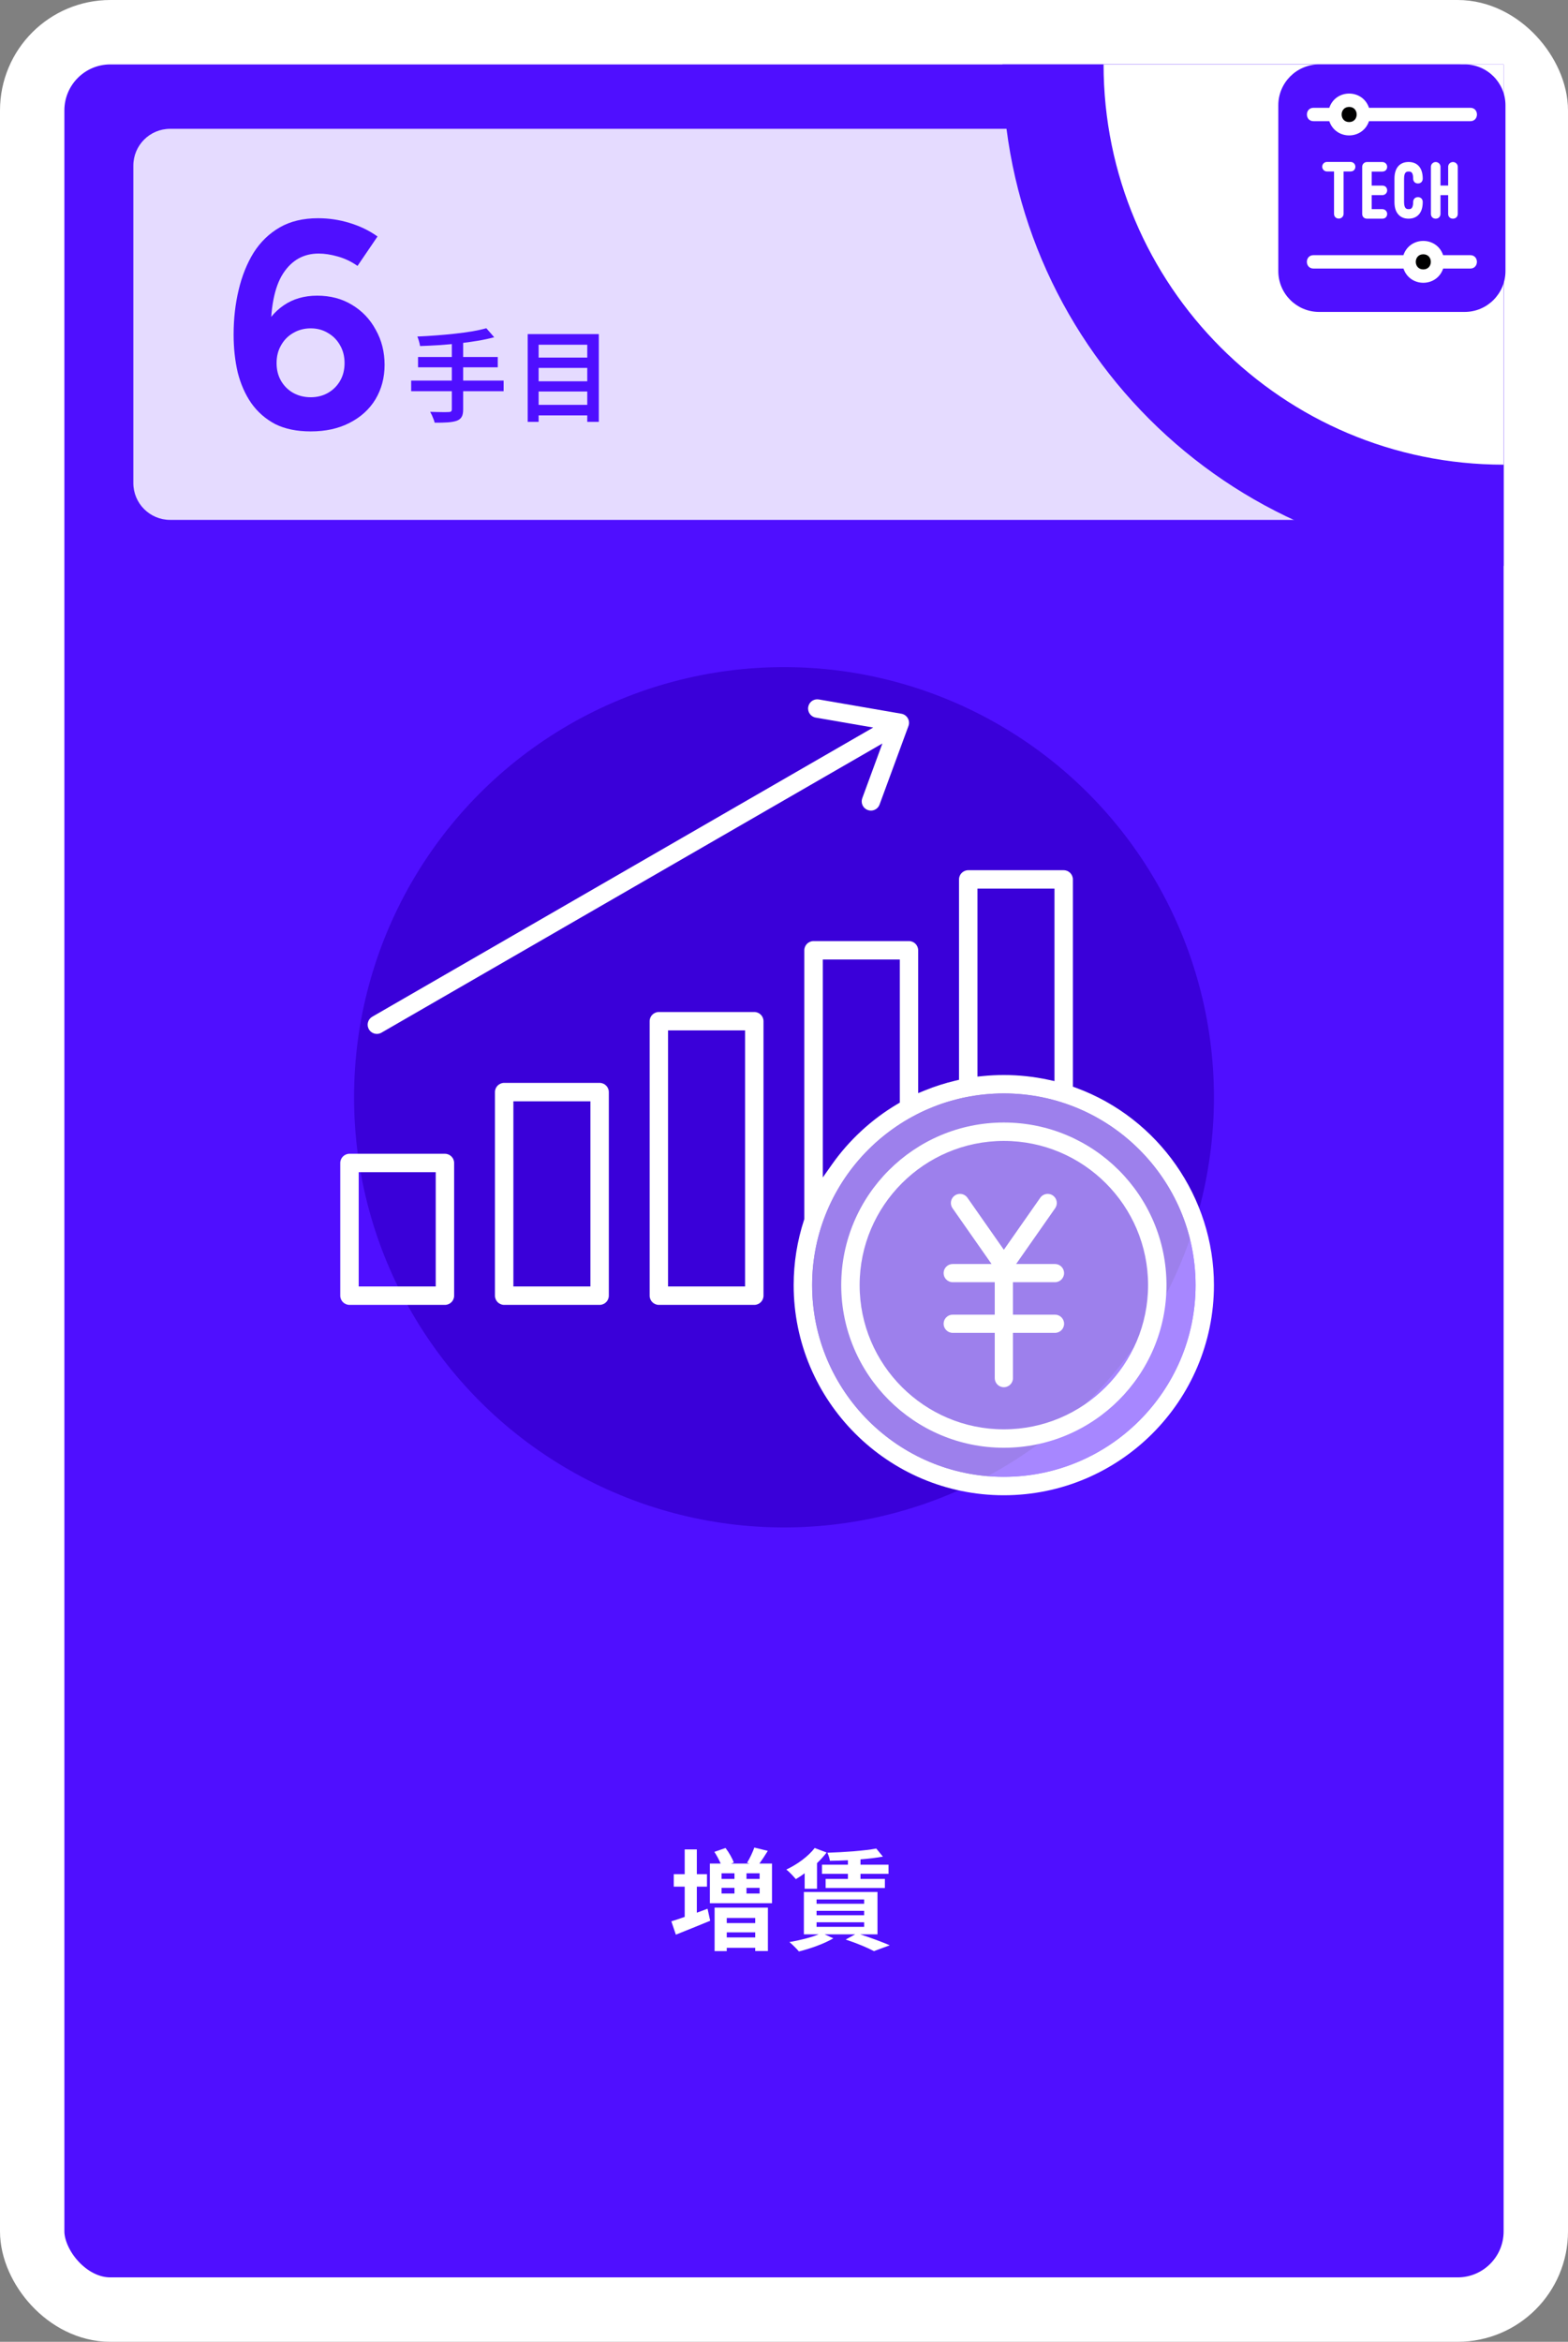 <svg width="341" height="509" viewBox="0 0 341 509" fill="none" xmlns="http://www.w3.org/2000/svg">
<rect x="0" y="0" width="341" height="509" fill="#808080" stroke="none"/>
<rect x="7" y="7" width="327" height="495" rx="17" fill="#4F0FFF" stroke="white" stroke-width="14"/>
<path d="M151.544 410.072V415.736C152.312 415.448 153.104 415.16 153.872 414.872L154.448 417.488C151.904 418.52 149.168 419.648 146.984 420.512L146 417.608C146.816 417.368 147.8 417.032 148.904 416.648V410.072H146.528V407.36H148.904V401.984H151.544V407.36H153.752V410.072H151.544ZM164.24 416.888H158.048V417.992H164.24V416.888ZM158.048 421.112H164.24V420.008H158.048V421.112ZM155.408 424.088V414.632H167V424.064H164.24V423.368H158.048V424.088H155.408ZM165.2 408.392V407.168H162.344V408.392H165.2ZM165.2 411.56V410.336H162.344V411.56H165.2ZM156.92 410.336V411.56H159.728V410.336H156.92ZM159.728 407.168H156.92V408.392H159.728V407.168ZM165.152 405.056H167.888V413.672H154.376V405.056H156.728C156.392 404.264 155.864 403.28 155.36 402.512L157.784 401.672C158.528 402.632 159.272 403.952 159.584 404.84L158.984 405.056H162.992L162.464 404.888C163.04 403.976 163.688 402.584 164.048 401.576L166.976 402.296C166.352 403.304 165.728 404.264 165.152 405.056Z" fill="white"/>
<path d="M184.4 405.296V404.336C183.056 404.408 181.736 404.432 180.488 404.456C180.416 403.976 180.176 403.184 179.936 402.704C183.656 402.584 188 402.272 190.568 401.792L192.008 403.544C190.592 403.808 188.912 404 187.136 404.144V405.296H193.232V407.288H187.136V408.392H192.44V410.36H179.552V408.392H184.4V407.288H178.76V405.296H184.4ZM174.992 410.528V407.168C174.344 407.648 173.696 408.08 173.072 408.44C172.616 407.888 171.632 406.832 171.008 406.352C173.336 405.272 175.76 403.52 177.176 401.672L179.768 402.656C179.168 403.424 178.472 404.216 177.68 404.96V410.528H174.992ZM177.584 417.824V418.808H187.928V417.824H177.584ZM177.584 415.328V416.288H187.928V415.328H177.584ZM177.584 412.856V413.792H187.928V412.856H177.584ZM190.832 420.44H187.064C189.392 421.184 191.936 422.144 193.496 422.816L190.064 424.088C188.72 423.368 186.32 422.36 183.92 421.568L185.984 420.44H179.336L181.232 421.304C179.24 422.48 176.192 423.56 173.744 424.16C173.288 423.608 172.28 422.6 171.68 422.12C173.912 421.736 176.36 421.136 178.04 420.44H174.824V411.224H190.832V420.44Z" fill="white"/>
<circle cx="170.5" cy="238.5" r="93.5" fill="#3A00D9"/>
<path opacity="0.85" d="M29 36C29 31.582 32.582 28 37 28H303C307.418 28 311 31.582 311 36V113H37C32.582 113 29 109.418 29 105V36Z" fill="white"/>
<path d="M218 14C218 74.199 266.801 123 327 123V14H218Z" fill="#4F0FFF"/>
<path d="M67.573 93.768C64.543 93.768 61.962 93.235 59.829 92.168C57.738 91.059 56.01 89.544 54.645 87.624C53.322 85.704 52.341 83.486 51.701 80.968C51.103 78.408 50.805 75.656 50.805 72.712C50.805 69.299 51.167 66.078 51.893 63.048C52.618 59.976 53.706 57.267 55.157 54.92C56.65 52.574 58.549 50.739 60.853 49.416C63.157 48.093 65.93 47.432 69.173 47.432C71.519 47.432 73.802 47.773 76.021 48.456C78.282 49.139 80.309 50.12 82.101 51.4L77.749 57.8C76.426 56.861 74.997 56.179 73.461 55.752C71.967 55.325 70.581 55.112 69.301 55.112C66.015 55.112 63.434 56.563 61.557 59.464C59.679 62.365 58.783 66.952 58.869 73.224L57.141 72.008C58.122 69.662 59.637 67.784 61.685 66.376C63.733 64.968 66.165 64.264 68.981 64.264C71.839 64.264 74.357 64.925 76.533 66.248C78.751 67.571 80.479 69.384 81.717 71.688C82.997 73.95 83.637 76.488 83.637 79.304C83.637 82.078 82.975 84.573 81.653 86.792C80.33 88.968 78.453 90.675 76.021 91.912C73.631 93.15 70.815 93.768 67.573 93.768ZM67.573 86.344C68.981 86.344 70.239 86.024 71.349 85.384C72.458 84.744 73.333 83.87 73.973 82.76C74.613 81.651 74.933 80.371 74.933 78.92C74.933 77.469 74.613 76.189 73.973 75.08C73.333 73.928 72.458 73.032 71.349 72.392C70.239 71.71 68.981 71.368 67.573 71.368C66.165 71.368 64.885 71.71 63.733 72.392C62.623 73.032 61.749 73.928 61.109 75.08C60.469 76.189 60.149 77.469 60.149 78.92C60.149 80.371 60.469 81.651 61.109 82.76C61.749 83.87 62.623 84.744 63.733 85.384C64.885 86.024 66.165 86.344 67.573 86.344Z" fill="#4F0FFF"/>
<path d="M105.763 71.344L107.479 73.302C106.394 73.596 105.191 73.852 103.871 74.072C102.566 74.292 101.202 74.483 99.779 74.644C98.356 74.791 96.927 74.915 95.489 75.018C94.067 75.106 92.688 75.172 91.353 75.216C91.309 74.908 91.228 74.549 91.111 74.138C90.994 73.728 90.876 73.397 90.759 73.148C92.079 73.09 93.436 73.009 94.829 72.906C96.222 72.803 97.587 72.679 98.921 72.532C100.256 72.385 101.503 72.217 102.661 72.026C103.835 71.821 104.869 71.594 105.763 71.344ZM90.913 77.592H108.249V79.836H90.913V77.592ZM89.417 82.718H109.525V85.028H89.417V82.718ZM98.261 74.248H100.725V88.988C100.725 89.722 100.615 90.264 100.395 90.616C100.19 90.983 99.838 91.261 99.339 91.452C98.841 91.628 98.195 91.746 97.403 91.804C96.611 91.863 95.65 91.885 94.521 91.87C94.477 91.635 94.397 91.379 94.279 91.1C94.177 90.822 94.059 90.535 93.927 90.242C93.795 89.963 93.671 89.722 93.553 89.516C94.125 89.531 94.683 89.546 95.225 89.56C95.768 89.575 96.252 89.582 96.677 89.582C97.103 89.567 97.396 89.56 97.557 89.56C97.806 89.56 97.983 89.516 98.085 89.428C98.203 89.34 98.261 89.186 98.261 88.966V74.248Z" fill="#4F0FFF"/>
<path d="M116.433 77.724H128.599V79.968H116.433V77.724ZM116.433 82.872H128.599V85.094H116.433V82.872ZM116.433 87.998H128.599V90.286H116.433V87.998ZM114.761 72.62H130.227V91.694H127.719V74.93H117.137V91.694H114.761V72.62Z" fill="#4F0FFF"/>
<path d="M240 14C240 62.049 278.951 101 327 101V14H240Z" fill="white"/>
<g clip-path="url(#clip0_13046_5587)">
<path d="M218.313 321C195.322 321 176.617 302.307 176.617 279.331C176.617 256.355 195.322 237.662 218.313 237.662C241.304 237.662 260.009 256.355 260.009 279.331C260.009 302.307 241.304 321 218.313 321Z" fill="white" fill-opacity="0.5"/>
<path d="M96.758 250.778H76.003C74.899 250.778 74 251.676 74 252.78V281.623C74 282.727 74.899 283.625 76.003 283.625H96.758C97.863 283.625 98.762 282.727 98.762 281.623V252.78C98.762 251.676 97.863 250.778 96.758 250.778ZM94.755 279.621H78.007V254.778H94.759V279.621H94.755Z" fill="white"/>
<path d="M81.96 224.723C82.309 224.723 82.653 224.63 82.956 224.456L191.896 161.6L187.521 173.497C187.335 173.996 187.359 174.542 187.583 175.026C187.808 175.51 188.207 175.878 188.711 176.064C188.936 176.146 189.168 176.188 189.401 176.188C190.238 176.188 190.994 175.661 191.28 174.879L197.566 157.797C197.771 157.24 197.717 156.624 197.418 156.105C197.12 155.59 196.612 155.234 196.027 155.133L178.082 152.031C177.969 152.012 177.853 152 177.737 152C176.76 152 175.935 152.697 175.768 153.661C175.582 154.75 176.311 155.787 177.4 155.973L189.897 158.134L80.956 220.99C80.495 221.257 80.162 221.687 80.022 222.206C79.883 222.721 79.956 223.259 80.224 223.724C80.58 224.34 81.247 224.723 81.96 224.723Z" fill="white"/>
<path d="M130.399 235.369H109.644C108.54 235.369 107.641 236.268 107.641 237.371V281.623C107.641 282.727 108.54 283.625 109.644 283.625H130.399C131.503 283.625 132.403 282.727 132.403 281.623V237.371C132.403 236.268 131.503 235.369 130.399 235.369ZM128.4 279.621H111.647V239.37H128.4V279.621Z" fill="white"/>
<path d="M218.313 243.985C198.81 243.985 182.945 259.84 182.945 279.33C182.945 298.821 198.81 314.676 218.313 314.676C237.817 314.676 253.681 298.821 253.681 279.33C253.681 259.84 237.817 243.985 218.313 243.985ZM218.313 310.675C201.019 310.675 186.948 296.614 186.948 279.33C186.948 262.047 201.019 247.986 218.313 247.986C235.608 247.986 249.678 262.047 249.678 279.33C249.678 296.614 235.608 310.675 218.313 310.675Z" fill="white"/>
<path d="M234.045 236.453L233.324 236.19V191.148C233.324 190.044 232.425 189.146 231.321 189.146H210.566C209.462 189.146 208.562 190.044 208.562 191.148V234.699L207.718 234.901C205.505 235.427 203.308 236.128 201.188 236.988L199.677 237.6V206.553C199.677 205.45 198.778 204.551 197.673 204.551H176.922C175.818 204.551 174.919 205.45 174.919 206.553V264.971L174.865 265.138C173.365 269.715 172.602 274.49 172.602 279.331C172.602 304.514 193.101 325 218.301 325C243.5 325 264 304.514 264 279.331C264 260.274 251.96 243.041 234.037 236.453H234.045ZM212.573 193.146H229.325V234.982L227.992 234.695C224.819 234.01 221.563 233.661 218.308 233.661C216.805 233.661 215.282 233.735 213.778 233.886L212.573 234.006V193.15V193.146ZM178.933 208.555H195.686V239.664L195.147 239.981C189.578 243.269 184.661 247.804 180.933 253.094L178.937 255.925V208.555H178.933ZM218.312 321C195.321 321 176.616 302.307 176.616 279.331C176.616 256.355 195.321 237.662 218.312 237.662C241.303 237.662 260.008 256.355 260.008 279.331C260.008 302.307 241.303 321 218.312 321Z" fill="white"/>
<path d="M164.04 219.964H143.285C142.18 219.964 141.281 220.862 141.281 221.966V281.623C141.281 282.727 142.18 283.625 143.285 283.625H164.04C165.144 283.625 166.043 282.727 166.043 281.623V221.966C166.043 220.862 165.144 219.964 164.04 219.964ZM162.036 279.621H145.284V223.964H162.036V279.621Z" fill="white"/>
<path d="M229.43 278.695C230.523 278.695 231.41 277.809 231.41 276.717C231.41 275.624 230.523 274.738 229.43 274.738H220.983L229.473 262.609C229.775 262.175 229.891 261.652 229.798 261.129C229.705 260.61 229.419 260.157 228.985 259.851C228.651 259.619 228.26 259.495 227.853 259.495C227.206 259.495 226.598 259.813 226.229 260.339L218.313 271.647L210.396 260.339C210.024 259.809 209.419 259.495 208.768 259.495C208.361 259.495 207.97 259.619 207.637 259.851C206.742 260.475 206.525 261.714 207.148 262.609L215.639 274.738H207.191C206.098 274.738 205.211 275.624 205.211 276.717C205.211 277.809 206.098 278.695 207.191 278.695H216.332V285.747H207.191C206.098 285.747 205.211 286.634 205.211 287.726C205.211 288.818 206.098 289.705 207.191 289.705H216.332V299.542C216.332 300.634 217.22 301.52 218.313 301.52C219.405 301.52 220.293 300.634 220.293 299.542V289.705H229.434C230.527 289.705 231.414 288.818 231.414 287.726C231.414 286.634 230.527 285.747 229.434 285.747H220.293V278.695H229.434H229.43Z" fill="white"/>
</g>
<g clip-path="url(#clip1_13046_5587)">
<path d="M318.54 14H286.87C281.98 14 278 17.98 278 22.87V58.93C278 63.82 281.98 67.8 286.87 67.8H318.53C323.42 67.8 327.4 63.82 327.4 58.93V22.87C327.4 17.98 323.42 14 318.53 14H318.54ZM319.76 58.37H313.85C312.46 62.49 306.61 62.5 305.22 58.37H285.65C283.73 58.37 283.73 55.46 285.65 55.46H305.21C306.6 51.34 312.45 51.33 313.84 55.46H319.75C321.67 55.46 321.67 58.37 319.75 58.37H319.76ZM319.76 26.34H297.72C296.33 30.46 290.48 30.47 289.09 26.34H285.66C283.74 26.34 283.74 23.43 285.66 23.43H289.09C290.48 19.31 296.33 19.3 297.72 23.43H319.76C321.68 23.43 321.68 26.34 319.76 26.34Z" fill="#4F0FFF"/>
<path d="M309.533 55.27C307.353 55.27 307.353 58.56 309.533 58.56C311.713 58.56 311.713 55.27 309.533 55.27Z" fill="black"/>
<path d="M293.408 23.24C291.228 23.24 291.228 26.53 293.408 26.53C295.588 26.53 295.588 23.24 293.408 23.24Z" fill="black"/>
<path d="M293.727 35.2H288.577C288.007 35.2 287.547 35.66 287.547 36.23C287.547 36.8 288.007 37.27 288.577 37.27H290.117V46.47C290.117 47.09 290.547 47.51 291.157 47.51C291.737 47.51 292.197 47.04 292.197 46.47V37.27H293.717C294.337 37.27 294.757 36.84 294.757 36.23C294.757 35.66 294.287 35.2 293.717 35.2H293.727Z" fill="white"/>
<path d="M300.632 37.29C301.252 37.29 301.672 36.86 301.672 36.25C301.672 35.68 301.202 35.22 300.632 35.22H297.282C296.702 35.22 296.242 35.68 296.242 36.25V46.49C296.242 47.11 296.672 47.53 297.282 47.53H300.632C301.252 47.53 301.672 47.1 301.672 46.49C301.672 45.92 301.202 45.46 300.632 45.46H298.312V42.41H300.632C301.212 42.41 301.672 41.95 301.672 41.38C301.672 40.76 301.242 40.34 300.632 40.34H298.312V37.3H300.632V37.29Z" fill="white"/>
<path d="M306.338 37.29C306.758 37.29 307.328 37.29 307.328 38.84C307.328 39.46 307.758 39.88 308.368 39.88C308.978 39.88 309.408 39.45 309.408 38.84C309.408 37.54 309.068 36.57 308.408 35.95C307.878 35.46 307.178 35.21 306.328 35.21C305.478 35.21 304.788 35.46 304.258 35.95C303.598 36.57 303.258 37.54 303.258 38.84V43.89C303.258 45.18 303.578 46.13 304.248 46.77C304.778 47.28 305.468 47.53 306.328 47.53C307.188 47.53 307.898 47.27 308.418 46.77C309.088 46.13 309.408 45.19 309.408 43.89C309.408 43.27 308.978 42.85 308.368 42.85C307.758 42.85 307.328 43.28 307.328 43.89C307.328 45.46 306.728 45.46 306.338 45.46C305.988 45.46 305.348 45.46 305.348 43.89V38.84C305.348 37.29 305.968 37.29 306.338 37.29Z" fill="white"/>
<path d="M315.978 35.22C315.398 35.22 314.938 35.68 314.938 36.25V40.33H313.268V36.25C313.268 35.68 312.798 35.22 312.228 35.22C311.658 35.22 311.188 35.68 311.188 36.25V46.49C311.188 47.11 311.618 47.53 312.228 47.53C312.838 47.53 313.268 47.1 313.268 46.49V42.42H314.938V46.49C314.938 47.11 315.368 47.53 315.978 47.53C316.588 47.53 317.028 47.1 317.028 46.49V36.25C317.028 35.68 316.558 35.22 315.978 35.22Z" fill="white"/>
</g>
<defs>
<clipPath id="clip0_13046_5587">
<rect width="190" height="173" fill="white" transform="translate(74 152)"/>
</clipPath>
<clipPath id="clip1_13046_5587">
<rect width="49.41" height="53.81" fill="white" transform="translate(278 14)"/>
</clipPath>
</defs>
</svg>
